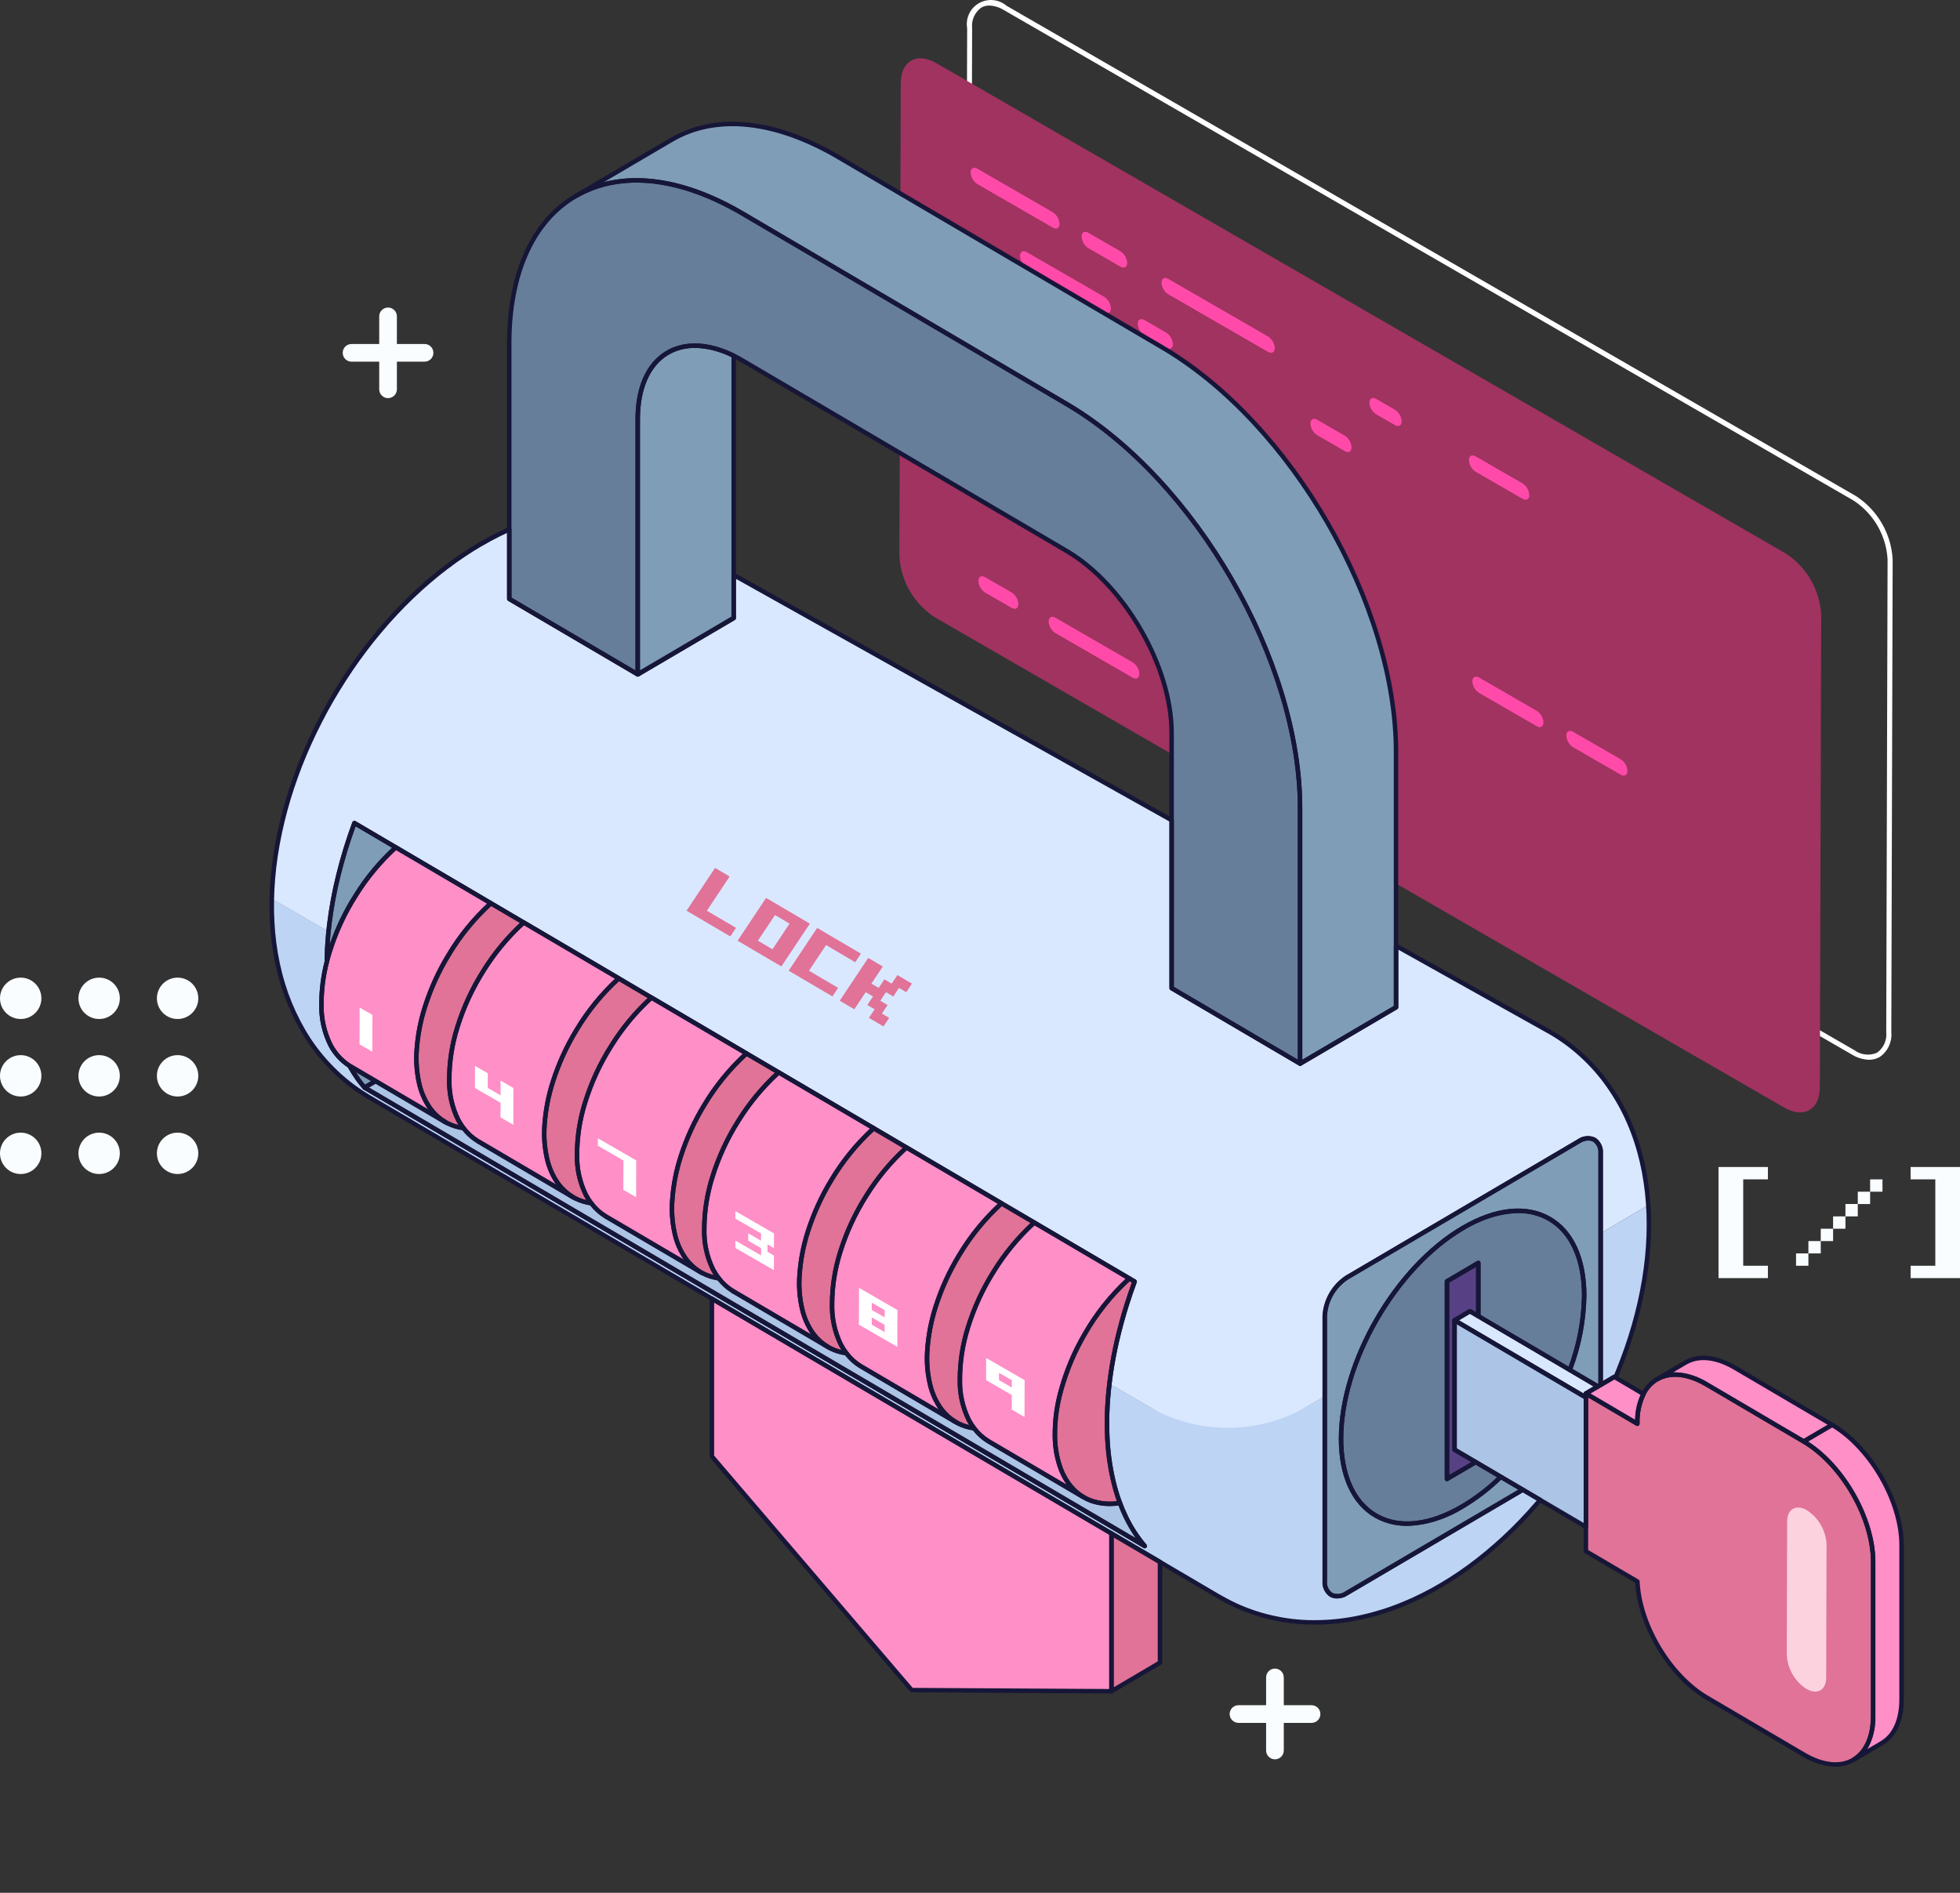 <?xml version="1.0" encoding="UTF-8"?><svg id="a" xmlns="http://www.w3.org/2000/svg" xmlns:xlink="http://www.w3.org/1999/xlink" viewBox="0 0 256.869 248.11"><rect x="0" y="0" width="256.869" height="248.11" fill="#333333" stroke="none"/><defs><clipPath id="u"><rect x="14.522" y="132.274" width="199.981" height="115.836" fill="none"/></clipPath></defs><g id="b"><g id="c"><path id="d" d="m244.953,138.916c-.798-.028-1.574-.264-2.252-.685l-111.328-64.275c-2.837-1.848-4.621-4.941-4.8-8.322l.176-61.933c-.298-1.72.854-3.356,2.574-3.655.926-.161,1.876.099,2.591.709l111.329,64.275c2.837,1.849,4.62,4.941,4.8,8.322l-.176,61.933c.123,1.289-.464,2.542-1.532,3.274-.421.239-.897.362-1.381.356M129.654.729c-.368-.006-.73.086-1.051.266-.857.621-1.315,1.654-1.2,2.706l-.176,61.933c.168,3.149,1.831,6.029,4.474,7.749l111.328,64.275c.86.635,1.995.76,2.973.327.856-.619,1.314-1.65,1.2-2.7l.176-61.934c-.169-3.149-1.831-6.029-4.474-7.749L131.576,1.327c-.578-.364-1.241-.571-1.923-.6" fill="#fff"/><path id="e" d="m234.039,72.558c2.743,1.782,4.467,4.77,4.639,8.036l-.176,61.928c-.008,2.951-2.1,4.144-4.669,2.661l-111.324-64.271c-2.742-1.783-4.467-4.77-4.639-8.036l.176-61.933c.008-2.956,2.1-4.146,4.669-2.661l111.324,64.276Z" fill="#a03360"/><path id="f" d="m137.979,27.823c.517.336.842.899.875,1.514,0,.558-.4.78-.88.5l-9.894-5.712c-.516-.336-.841-.899-.874-1.514,0-.558.4-.78.88-.5l9.893,5.712Z" fill="#ff4aa9"/><path id="g" d="m144.718,38.91c.518.337.843.902.874,1.519,0,.554-.394.782-.88.5l-10.155-5.863c-.518-.337-.844-.9-.878-1.517,0-.558.4-.784.884-.5l10.155,5.861Z" fill="#ff4aa9"/><path id="h" d="m146.849,32.945c.517.335.843.898.874,1.514,0,.558-.394.782-.88.5l-4.219-2.436c-.517-.336-.842-.898-.875-1.514,0-.559.4-.78.88-.5l4.22,2.436Z" fill="#ff4aa9"/><path id="i" d="m152.838,43.597c.518.338.844.903.877,1.521,0,.554-.4.78-.883.5l-2.861-1.652c-.516-.337-.84-.899-.874-1.514,0-.559.4-.784.88-.506l2.861,1.651Z" fill="#ff4aa9"/><path id="j" d="m166.193,44.113c.517.336.841.899.874,1.514,0,.558-.4.78-.88.5l-13.09-7.558c-.518-.335-.843-.898-.875-1.514,0-.558.395-.782.88-.5l13.091,7.558Z" fill="#ff4aa9"/><path id="k" d="m182.821,53.709c.518.335.843.898.875,1.514,0,.558-.394.782-.88.5l-2.474-1.428c-.517-.336-.842-.898-.875-1.514,0-.558.4-.78.88-.5l2.474,1.428Z" fill="#ff4aa9"/><path id="l" d="m199.546,63.369c.519.336.845.9.878,1.517,0,.558-.4.78-.884.5l-6.156-3.554c-.518-.335-.843-.898-.875-1.514,0-.559.395-.782.88-.5l6.157,3.551Z" fill="#ff4aa9"/><path id="m" d="m176.256,57.118c.518.337.843.902.874,1.519,0,.554-.394.782-.88.5l-3.635-2.1c-.518-.337-.844-.9-.878-1.517,0-.558.4-.784.884-.5l3.635,2.098Z" fill="#ff4aa9"/><path id="n" d="m201.404,93.178c.517.335.842.898.874,1.514,0,.559-.394.782-.88.5l-7.562-4.366c-.518-.335-.843-.898-.875-1.514,0-.558.395-.782.88-.5l7.563,4.366Z" fill="#ff4aa9"/><path id="o" d="m212.408,99.532c.519.336.845.9.878,1.517,0,.558-.4.78-.884.5l-6.251-3.609c-.519-.336-.845-.899-.878-1.516,0-.559.4-.78.884-.5l6.251,3.608Z" fill="#ff4aa9"/><path id="p" d="m132.589,77.665c.519.336.845.9.878,1.517,0,.558-.4.78-.884.5l-3.489-2.014c-.517-.335-.843-.898-.874-1.514,0-.559.394-.782.88-.5l3.489,2.011Z" fill="#ff4aa9"/><path id="q" d="m148.445,86.818c.517.336.842.899.875,1.514,0,.558-.4.78-.88.5l-10.135-5.851c-.517-.336-.841-.899-.874-1.514,0-.558.4-.78.88-.5l10.134,5.851Z" fill="#ff4aa9"/><path id="r" d="m180.442,105.292c.517.335.842.898.874,1.514,0,.558-.394.782-.88.5l-4.315-2.491c-.517-.335-.842-.898-.874-1.514,0-.559.394-.782.88-.5l4.315,2.491Z" fill="#ff4aa9"/><g id="s" fill="none" opacity=".3"><g id="t"><g clip-path="url(#u)" fill="none"><g id="v"><path id="w" d="m184.997,149.24c39.173,22.617,39.361,59.285.443,81.9s-102.223,22.628-141.4.011c-39.191-22.627-39.379-59.3-.461-81.912s102.223-22.628,141.414,0" isolation="isolate" opacity=".32"/></g></g></g></g><path id="x" d="m114.513,147.886c1.428.842,2.858,1.683,4.29,2.522-2.036,1.851-3.806,3.975-5.259,6.312-1.473,2.319-2.63,4.825-3.441,7.45-.69,2.187-1.045,4.466-1.053,6.76-.046,1.838.349,3.66,1.15,5.314.205.392.442.767.708,1.12l-.011.007c-.732-.096-1.442-.315-2.1-.649-.1-.052-.208-.111-.308-.171,0,0-.008,0-.011-.007-.737-.439-1.38-1.02-1.891-1.709-.719-1.004-1.226-2.145-1.487-3.352-.323-1.433-.43-2.907-.319-4.372.134-1.956.509-3.888,1.116-5.752.752-2.334,1.775-4.572,3.048-6.668,1.51-2.528,3.384-4.819,5.563-6.8" fill="#e07397"/><path id="y" d="m96.034,169.227c.041.022.082.048.122.07-.041-.022-.081-.044-.122-.07" fill="#ebebff"/><path id="z" d="m207.842,182.662v.519l-17.215-10.116,2.014-1.186,1.1.645,11.993,7.05,3.682,2.166-1.574.922Z" fill="#d9e8ff"/><path id="aa" d="m93.461,166.42c.213.403.459.786.738,1.146h-.022c-.728-.102-1.434-.325-2.088-.66-.093-.048-.182-.1-.271-.152l-.085-.052c-.716-.444-1.341-1.021-1.839-1.7-.712-1.006-1.213-2.147-1.472-3.352-.318-1.433-.423-2.905-.311-4.368.138-1.952.515-3.88,1.123-5.741.752-2.331,1.775-4.567,3.048-6.66,1.507-2.526,3.379-4.815,5.555-6.794,1.406.827,2.812,1.652,4.217,2.477-2.037,1.854-3.808,3.981-5.263,6.319-1.474,2.322-2.631,4.83-3.441,7.458-.689,2.19-1.043,4.472-1.05,6.768-.045,1.839.353,3.661,1.161,5.314" fill="#e07397"/><path id="ab" d="m207.619,169.854c-.057,3.325-.696,6.615-1.887,9.72l-11.993-7.05v-6.979l-4.1,2.414v25.907l3.768-2.214,3.29,1.936c-1.511,1.479-3.192,2.773-5.007,3.856-8.8,5.173-15.931,1.205-15.931-8.863s7.134-22.421,15.931-27.59,15.935-1.205,15.935,8.863" fill="#677e9b"/><path id="ac" d="m45.904,139.761c1.1.653,2.207,1.3,3.311,1.951l-1.439.842c-.319-.367-.627-.764-.916-1.168-.382-.541-.735-1.102-1.057-1.68.019.011.037.022.052.03.016.01.032.019.049.026" fill="#809db7"/><path id="ad" d="m125.231,186.393c-4.15-2.44-8.301-4.88-12.453-7.32-.729-.444-1.365-1.024-1.873-1.709-.266-.353-.503-.728-.708-1.12-.801-1.654-1.195-3.476-1.15-5.314.008-2.294.363-4.573,1.053-6.76.811-2.625,1.969-5.131,3.442-7.45,1.453-2.337,3.223-4.461,5.259-6.312,4.153,2.444,8.307,4.885,12.46,7.324-2.179,1.981-4.053,4.272-5.563,6.8-1.275,2.095-2.298,4.333-3.048,6.668-.607,1.864-.983,3.796-1.12,5.752-.108,1.465,0,2.938.322,4.372.262,1.207.768,2.348,1.487,3.352.511.689,1.154,1.27,1.891,1.71v.007Z" fill="#ff8fc7"/><path id="ae" d="m145.663,201.008v20.678l-26.185-.148-26.181-30.631v-20.678l52.366,30.779Z" fill="#ff8fc7"/><path id="af" d="m64.334,118.393c1.428.842,2.858,1.683,4.291,2.522-2.04,1.854-3.812,3.982-5.266,6.323-1.475,2.324-2.632,4.834-3.441,7.465-.689,2.191-1.041,4.475-1.042,6.772-.045,1.841.356,3.665,1.168,5.318.201.376.43.737.686,1.079l-.011.007c-.729-.098-1.438-.318-2.095-.649-.1-.052-.208-.111-.308-.171,0,0-.008,0-.011-.007-.736-.44-1.377-1.021-1.887-1.71-.719-1.005-1.226-2.145-1.491-3.352-.32-1.434-.428-2.907-.319-4.372.135-1.956.511-3.888,1.12-5.752.749-2.335,1.772-4.574,3.048-6.668,1.506-2.529,3.38-4.821,5.559-6.8" fill="#e07397"/><path id="ag" d="m190.627,173.066v16.958l2.774,1.628-3.768,2.214v-25.907l4.1-2.414v6.979l-1.1-.645-2.006,1.187Z" fill="#574184"/><path id="ah" d="m246.627,228.484h0l-3.637,2.136c1.55-.957,2.5-2.922,2.5-5.7v-20.208c0-5.751-4.076-12.809-9.1-15.764l3.716-2.184c5.029,2.956,9.1,10.012,9.1,15.764v20.207c0,2.826-.982,4.81-2.581,5.744" fill="#ff8fc7"/><path id="ai" d="m140.386,194.886c.423.495.918.924,1.468,1.272h0c-4.091-2.4-8.179-4.804-12.267-7.213l-.052-.03c-.727-.446-1.363-1.026-1.873-1.709-.257-.338-.487-.697-.686-1.072-.812-1.653-1.214-3.477-1.172-5.318.001-2.298.353-4.583,1.042-6.775.81-2.63,1.967-5.141,3.441-7.465,1.455-2.342,3.228-4.471,5.266-6.327l12.464,7.324c-2.327,2.116-4.307,4.585-5.867,7.317-1.321,2.263-2.346,4.686-3.052,7.209-.581,2.01-.865,4.094-.842,6.186.014,1.312.227,2.615.631,3.864.319.999.829,1.927,1.5,2.733" fill="#ff8fc7"/><path id="aj" d="m141.855,196.161h0c.331.209.681.386,1.046.527,1.243.442,2.578.558,3.879.337.226.6.475,1.187.749,1.762.657,1.397,1.498,2.7,2.5,3.875-34.083-20.037-68.168-40.072-102.254-60.105l1.439-.842,9.089,5.34s.007,0,.011.007c.1.059.2.119.308.171.659.332,1.369.551,2.1.649l.011-.008c.511.684,1.147,1.265,1.876,1.71l.041.022c4.133,2.433,8.269,4.864,12.408,7.295,6.208,3.646.007,0,.011.007.1.059.2.119.308.171.659.332,1.369.551,2.1.649l.011-.007c.509.684,1.145,1.264,1.872,1.709l.026.015c4.121,2.418,8.238,4.837,12.353,7.257l.085.052c.089.052.178.1.271.152.654.335,1.36.558,2.088.66h.022c.502.664,1.125,1.228,1.836,1.661.041.026.081.048.122.071,4.109,2.418,8.218,4.833,12.327,7.246,6.164,3.619.007,0,.011.007.1.059.2.119.308.171.658.334,1.368.553,2.1.649l.011-.007c.508.685,1.144,1.266,1.873,1.71,4.149,2.444,8.301,4.884,12.453,7.32h0c.1.063.211.122.319.178.657.333,1.365.553,2.095.649l.011-.007c.51.683,1.146,1.264,1.873,1.71l.052.03c4.091,2.407,8.18,4.811,12.267,7.213" fill="#acc4e5"/><path id="ak" d="m211.687,180.549l3.7,2.18c-.569,1.191-.846,2.5-.808,3.82v.074l-6.739-3.96,1.572-.924.349-.208,1.8-1.057.126.075Z" fill="#ff8fc7"/><path id="al" d="m62.648,149.603l-.041-.022c-.729-.445-1.365-1.026-1.876-1.71-.256-.342-.485-.703-.686-1.079-.812-1.653-1.213-3.477-1.168-5.318.002-2.297.353-4.581,1.042-6.772.809-2.631,1.966-5.141,3.441-7.465,1.454-2.341,3.226-4.469,5.266-6.323,4.153,2.44,8.307,4.881,12.46,7.324-2.179,1.979-4.053,4.271-5.559,6.8-1.276,2.094-2.299,4.333-3.048,6.668-.611,1.863-.987,3.796-1.12,5.752-.111,1.465-.003,2.938.319,4.372.26,1.21.766,2.354,1.486,3.361.513.688,1.156,1.269,1.892,1.71-4.133-2.429-8.269-4.861-12.408-7.294" fill="#ff8fc7"/><path id="am" d="m45.904,139.761c-.017-.007-.033-.016-.048-.026-.015-.007-.033-.019-.052-.03-1.081-.692-1.958-1.661-2.537-2.807-.8-1.655-1.191-3.477-1.142-5.314,0-1.865.239-3.721.708-5.526.1-.415.219-.823.345-1.231.81-2.624,1.967-5.129,3.441-7.446,1.45-2.338,3.219-4.462,5.255-6.312,4.153,2.444,8.307,4.885,12.46,7.324-2.179,1.979-4.053,4.271-5.559,6.8-1.276,2.094-2.299,4.333-3.048,6.668-.608,1.864-.985,3.796-1.12,5.752-.109,1.465-.001,2.938.319,4.372.264,1.207.772,2.347,1.491,3.352.51.689,1.151,1.27,1.887,1.71l-9.089-5.34c-1.1-.653-2.207-1.3-3.312-1.951" fill="#ff8fc7"/><path id="an" d="m152.356,45.561l-42.449-24.952c-8.585-5.047-16.354-5.548-21.917-2.277l-.037.022-12.438,7.309c5.555-3.2,13.287-2.681,21.82,2.336,14.151,8.314,28.301,16.631,42.45,24.95,16.869,9.916,30.6,33.687,30.6,52.989v33.476l12.572-7.391v-33.473c0-19.3-13.725-43.073-30.6-52.989" fill="#809db7"/><path id="ao" d="m79.38,159.441l-.026-.015c-.728-.445-1.364-1.025-1.873-1.709-.261-.348-.495-.716-.7-1.1-.805-1.653-1.202-3.476-1.157-5.314.008-2.296.362-4.578,1.05-6.768.81-2.627,1.967-5.134,3.441-7.454,1.453-2.34,3.224-4.466,5.262-6.319,4.153,2.44,8.307,4.881,12.46,7.324-2.176,1.979-4.048,4.268-5.555,6.794-1.273,2.093-2.296,4.328-3.048,6.66-.609,1.86-.986,3.788-1.124,5.74-.112,1.464-.007,2.936.311,4.369.259,1.205.76,2.346,1.472,3.352.499.679,1.124,1.256,1.84,1.7-4.117-2.418-8.234-4.837-12.353-7.257" fill="#ff8fc7"/><path id="ap" d="m131.263,157.731c1.427.841,2.856,1.682,4.287,2.521-2.039,1.856-3.811,3.985-5.266,6.327-1.475,2.324-2.632,4.834-3.441,7.465-.689,2.192-1.041,4.477-1.042,6.775-.042,1.841.36,3.665,1.172,5.318.199.375.429.734.686,1.072l-.011.007c-.732-.096-1.442-.315-2.1-.649-.108-.056-.215-.115-.319-.178-.737-.439-1.38-1.02-1.892-1.709-.719-1.004-1.225-2.145-1.487-3.352-.322-1.433-.431-2.907-.323-4.372.137-1.956.513-3.888,1.12-5.752.75-2.335,1.773-4.573,3.048-6.668,1.51-2.528,3.384-4.819,5.563-6.8" fill="#e07397"/><path id="aq" d="m139.785,52.951c-14.147-8.318-28.297-16.635-42.45-24.95-8.533-5.017-16.265-5.54-21.82-2.336l-.1.056c-5.366,3.156-8.678,9.82-8.678,19.3v33.479l16.836,9.894v-33.477c0-8.232,5.548-11.744,12.593-8.284.382.189.772.4,1.165.63,14.151,8.318,28.301,16.635,42.45,24.95,7.587,4.461,13.761,15.149,13.761,23.83v33.479l16.836,9.894v-33.476c0-19.3-13.729-43.073-30.6-52.989" fill="#677e9b"/><path id="ar" d="m81.085,128.239c1.427.842,2.857,1.683,4.29,2.522-2.038,1.853-3.809,3.979-5.262,6.319-1.474,2.32-2.631,4.827-3.441,7.454-.688,2.19-1.042,4.472-1.05,6.768-.045,1.838.352,3.661,1.157,5.314.204.384.438.752.7,1.1l-.011.007c-.731-.098-1.441-.317-2.1-.649-.1-.052-.208-.111-.308-.171,0,0-.008,0-.011-.007-.736-.441-1.379-1.022-1.891-1.71-.719-1.004-1.226-2.145-1.487-3.352-.322-1.433-.43-2.907-.319-4.372.134-1.956.51-3.888,1.12-5.752.749-2.335,1.772-4.574,3.048-6.668,1.506-2.529,3.38-4.821,5.559-6.8" fill="#e07397"/><path id="as" d="m152.023,217.944l-6.36,3.742v-20.678l6.36,3.738v13.198Z" fill="#e07397"/><path id="at" d="m240.104,186.769l-3.715,2.184c-4.235-2.489-8.47-4.978-12.705-7.469-2.559-1.5-4.869-1.654-6.523-.682,1.239-.727,2.477-1.455,3.716-2.184,1.654-.971,3.968-.819,6.523.683,4.235,2.488,8.468,4.978,12.7,7.469" fill="#ff8fc7"/><path id="au" d="m245.489,204.717v20.207c0,2.778-.949,4.743-2.5,5.7-1.657,1.024-4,.894-6.6-.634-4.235-2.492-8.468-4.982-12.7-7.469-4.865-2.859-8.841-9.567-9.089-15.211l-6.753-3.968v-20.678l6.738,3.96v-.074c-.038-1.319.24-2.628.809-3.819.395-.799,1.01-1.468,1.773-1.928,1.654-.971,3.964-.819,6.523.682,4.235,2.493,8.468,4.982,12.7,7.469,5.025,2.956,9.1,10.012,9.1,15.764" fill="#e07397"/><path id="av" d="m207.842,183.183v16.958l-6.019-3.538-2.266-1.332-2.866-1.684-3.289-1.936-2.774-1.628v-16.958l17.214,10.118Z" fill="#acc4e5"/><path id="aw" d="m96.149,75.361v5.644l-12.572,7.387v-33.475c0-8.233,5.548-11.744,12.594-8.284-.015.293-.022.59-.022.894v27.834Z" fill="#809db7"/><path id="ax" d="m209.763,151.224v30.309l-.349.208-3.682-2.166c1.191-3.105,1.83-6.395,1.887-9.72,0-10.068-7.135-14.036-15.935-8.863s-15.931,17.526-15.931,27.59,7.135,14.036,15.931,8.863c1.815-1.083,3.496-2.378,5.006-3.857l2.866,1.683-23.055,13.55c-1.6.938-2.893.219-2.893-1.609v-34.74c.118-2.033,1.191-3.891,2.893-5.01,10.124-5.949,20.246-11.898,30.367-17.849,1.6-.938,2.893-.219,2.893,1.609" fill="#809db7"/><path id="ay" d="m96.157,169.298c-.041-.022-.082-.048-.123-.071-.711-.434-1.333-.997-1.836-1.661-.278-.36-.525-.744-.738-1.146-.808-1.652-1.206-3.475-1.161-5.314.008-2.296.362-4.578,1.05-6.768.81-2.628,1.967-5.136,3.441-7.458,1.455-2.338,3.226-4.465,5.262-6.319,4.153,2.443,8.307,4.885,12.46,7.324-2.179,1.981-4.053,4.272-5.563,6.8-1.273,2.096-2.296,4.334-3.048,6.668-.607,1.864-.982,3.796-1.116,5.752-.111,1.465-.003,2.938.319,4.372.262,1.207.768,2.348,1.487,3.352.511.689,1.154,1.27,1.891,1.709-4.109-2.414-8.218-4.829-12.327-7.246" fill="#ff8fc7"/><path id="az" d="m148.013,167.577c.23.137.464.271.694.408-.378,1.016-.73,2.054-1.049,3.071-.475,1.513-.9,3.082-1.246,4.569s-.638,3.037-.845,4.484-.36,2.952-.431,4.331c-.071,1.349-.073,2.701-.007,4.05.084,1.858.336,3.705.753,5.518.234,1.023.534,2.031.9,3.015-1.301.221-2.636.105-3.879-.337-.365-.141-.715-.317-1.046-.526-.55-.348-1.045-.777-1.468-1.272-.672-.806-1.181-1.734-1.5-2.733-.404-1.249-.616-2.552-.63-3.864-.023-2.092.261-4.176.842-6.186.706-2.523,1.731-4.946,3.052-7.209,1.56-2.732,3.539-5.201,5.866-7.317" fill="#e07397"/><path id="ba" d="m46.453,107.883l5.421,3.185c-2.036,1.85-3.804,3.974-5.254,6.312-1.474,2.317-2.632,4.822-3.442,7.446-.126.408-.241.816-.345,1.231,0-.2,0-.4.007-.608.034-1.391.134-2.733.3-4.19.267-2.217.672-4.416,1.213-6.583.569-2.302,1.269-4.571,2.095-6.794" fill="#809db7"/><path id="bb" d="m166.76,193.774l-5.751-3.331-3.68,2.173,3.68-2.173-15.609-9.04c-.121,1.031-.213,2.066-.263,3.037-.071,1.349-.074,2.7-.008,4.049.084,1.858.336,3.705.753,5.518.234,1.023.535,2.031.9,3.015.227.6.475,1.187.749,1.762.658,1.397,1.499,2.7,2.5,3.875-34.083-20.036-68.168-40.071-102.254-60.105-.319-.367-.627-.764-.916-1.168-.382-.541-.734-1.102-1.057-1.68-1.081-.692-1.957-1.662-2.536-2.807-.8-1.654-1.192-3.477-1.142-5.314,0-1.864.239-3.721.708-5.525,0-.2,0-.4.007-.608.027-1.111.1-2.194.212-3.326l-7.436-4.307c-.012.552-.015,1.109-.007,1.6.015.879.071,1.921.148,2.789s.208,1.887.352,2.74.356,1.847.571,2.681.5,1.795.794,2.614c.606,1.689,1.363,3.32,2.262,4.873.94,1.616,2.064,3.118,3.349,4.476,1.274,1.358,2.703,2.561,4.258,3.586.193.13.389.252.586.374.1.063.2.122.3.182l.148.089c.007.003.013.006.019.011h.011l44.894,26.389,52.366,30.78,6.36,3.738,7.777,4.572s.005,0,.007,0l.022.011c.1.059.2.119.3.174.2.115.4.226.608.334.408.215.822.419,1.242.612,1.693.776,3.472,1.35,5.3,1.71,1.83.376,3.698.54,5.566.486.93-.018,1.858-.085,2.781-.2.968-.119,1.8-.26,2.759-.471s1.777-.427,2.73-.723,1.739-.582,2.681-.968,1.7-.727,2.629-1.19,1.654-.864,2.559-1.4c.883-.523,1.565-.961,2.425-1.55s1.521-1.075,2.358-1.732,1.469-1.183,2.288-1.9,1.413-1.279,2.207-2.058,1.354-1.369,2.121-2.21c.553-.608.975-1.087,1.439-1.643l-2.266-1.331-23.059,13.559c-1.6.938-2.893.219-2.893-1.609v-24.21l-12.6,7.44,5.751,3.33Z" fill="#d9e8ff"/><path id="bc" d="m215.858,156.319c-.1-.868-.245-1.88-.4-2.729s-.389-1.836-.623-2.667-.542-1.78-.849-2.592-.7-1.713-1.087-2.5c-.802-1.612-1.76-3.141-2.863-4.565-1.125-1.429-2.403-2.73-3.812-3.879-.719-.586-1.472-1.128-2.255-1.624-.193-.122-.39-.245-.59-.363-.026-.015-.052-.026-.074-.041l-.026-.015-20.322-11.377v8.055l-12.571,7.391-16.836-9.894v-22.02l-57.4-32.141v5.644l-12.571,7.387-16.836-9.894v-9.115c-.419.189-.838.386-1.3.612-.931.46-1.665.857-2.573,1.391-.723.427-1.313.793-2.021,1.264-.868.579-1.528,1.05-2.373,1.691s-1.483,1.154-2.3,1.858-1.431,1.257-2.229,2.025-1.368,1.346-2.144,2.173-1.305,1.428-2.047,2.314-1.242,1.506-1.95,2.444-1.179,1.591-1.836,2.559c-1.153,1.691-2.321,3.6-3.3,5.407-.456.838-1.034,1.962-1.446,2.822s-.938,2.017-1.3,2.878-.827,2.047-1.142,2.926-.712,2.062-.979,2.952-.59,2.069-.809,2.97-.467,2.066-.63,2.974-.337,2.055-.445,2.963-.2,2.036-.249,2.941c-.021.4-.036.833-.045,1.27l7.436,4.307c.029-.285.058-.571.092-.864.267-2.217.672-4.415,1.213-6.582.571-2.303,1.272-4.571,2.1-6.794l5.422,3.186c4.153,2.444,8.307,4.885,12.46,7.324,1.428.842,2.858,1.683,4.291,2.522,4.153,2.44,8.307,4.881,12.46,7.324,1.428.842,2.858,1.682,4.291,2.521,4.153,2.44,8.307,4.881,12.46,7.324,1.406.827,2.812,1.653,4.217,2.477,4.153,2.443,8.307,4.885,12.46,7.324,1.428.842,2.858,1.683,4.291,2.522,4.153,2.444,8.307,4.885,12.46,7.324,1.428.842,2.857,1.683,4.287,2.522l12.464,7.324c.23.137.464.271.694.408-.378,1.016-.73,2.055-1.05,3.07-.475,1.513-.9,3.082-1.246,4.569s-.638,3.037-.845,4.484c-.062.427-.117.86-.167,1.294l15.609,9.041,12.6-7.441v-10.53c.118-2.034,1.191-3.891,2.893-5.01,10.124-5.949,20.247-11.898,30.368-17.849,1.594-.938,2.892-.219,2.892,1.609v10.431l6.234-3.681c-.036-.567-.082-1.14-.137-1.655" fill="#d9e8ff"/><path id="bd" d="m215.996,157.974l-6.234,3.681v19.877l1.8-1.057.126.074c.134-.315.26-.615.371-.886.352-.871.8-2.051,1.1-2.933s.678-2.062.938-2.959.56-2.066.764-2.971.434-2.062.586-2.97.3-2.051.4-2.959.17-2.032.2-2.937.033-1.958,0-2.837c-.014-.355-.035-.738-.059-1.123" fill="#bed4f4"/><path id="be" d="m199.557,195.272l-23.055,13.551c-1.6.938-2.892.219-2.892-1.609v-24.21l-2.146,1.267c-6.458,3.813-14.471,3.847-20.961.088l-5.1-2.955c-.122,1.031-.213,2.066-.263,3.037-.071,1.349-.074,2.7-.008,4.049.084,1.858.336,3.705.753,5.518.234,1.023.535,2.031.9,3.015.226.6.475,1.187.749,1.762.658,1.397,1.499,2.7,2.5,3.875-34.083-20.036-68.168-40.071-102.254-60.105-.319-.367-.627-.764-.916-1.168-.382-.541-.734-1.102-1.057-1.68-1.081-.692-1.957-1.661-2.536-2.807-.8-1.654-1.192-3.477-1.142-5.314.001-1.864.239-3.721.708-5.525,0-.2,0-.4.007-.608.026-1.111.1-2.193.212-3.326l-7.436-4.307c-.012.552-.015,1.109-.007,1.6.015.879.071,1.921.148,2.789s.208,1.888.353,2.741.356,1.847.571,2.681.5,1.8.794,2.614c.606,1.689,1.363,3.32,2.262,4.873.94,1.616,2.064,3.118,3.349,4.476,1.274,1.358,2.703,2.561,4.257,3.586.193.13.389.252.586.374.1.063.2.122.3.182.048.03.1.059.149.089.006.003.012.007.018.011h.011l44.894,26.389,52.366,30.78,6.36,3.738,7.776,4.572s.005,0,.007,0l.022.011c.1.059.2.119.3.174.2.115.4.226.608.334.408.215.823.419,1.242.612,1.721.789,3.53,1.369,5.389,1.728,1.773.345,3.577.503,5.383.47.961-.015,1.921-.082,2.875-.2.968-.119,1.8-.26,2.759-.471s1.776-.427,2.729-.723,1.739-.582,2.681-.968,1.7-.727,2.629-1.19,1.655-.864,2.559-1.4c.883-.523,1.565-.96,2.425-1.55s1.521-1.076,2.359-1.732,1.469-1.183,2.288-1.9,1.413-1.279,2.207-2.058,1.353-1.369,2.121-2.21c.553-.608.976-1.087,1.439-1.643l-2.271-1.327Z" fill="#bed4f4"/><path id="bf" d="m110.889,177.664h-.033c-.763-.1-1.503-.329-2.189-.678-.106-.053-.216-.116-.323-.179l-.017-.011h0c-.767-.46-1.437-1.065-1.971-1.783-.745-1.036-1.268-2.213-1.538-3.46-.33-1.461-.44-2.964-.325-4.458.136-1.98.515-3.935,1.129-5.822.76-2.356,1.792-4.615,3.077-6.731,1.523-2.555,3.416-4.87,5.617-6.871.095-.085.234-.099.344-.034,1.427.841,2.857,1.682,4.29,2.521.14.082.187.261.105.401-.015.026-.035.05-.057.07-2.016,1.832-3.768,3.936-5.206,6.25-1.459,2.297-2.605,4.779-3.409,7.379-.682,2.159-1.033,4.41-1.041,6.674-.05,1.791.333,3.568,1.116,5.18.197.378.425.739.682,1.079.098.129.073.313-.056.411-.005.004-.01.007-.015.01-.054.035-.116.055-.181.056m-2.24-1.36c.092.055.188.109.283.157.425.218.874.384,1.338.495-.117-.186-.227-.378-.331-.575-.827-1.694-1.233-3.563-1.183-5.448.008-2.323.367-4.632,1.066-6.848.818-2.65,1.987-5.18,3.474-7.521,1.398-2.244,3.084-4.295,5.015-6.1-1.255-.733-2.509-1.47-3.762-2.211-2.089,1.93-3.89,4.151-5.348,6.594-1.261,2.076-2.274,4.293-3.02,6.605-.598,1.841-.968,3.749-1.1,5.68-.111,1.437-.006,2.881.311,4.287.251,1.169.74,2.273,1.437,3.245.489.657,1.103,1.212,1.806,1.633l.018.011" fill="#161638"/><path id="bg" d="m96.157,169.59c-.047,0-.093-.011-.135-.033h0c-.046-.025-.092-.051-.139-.08-.137-.086-.178-.267-.092-.404.082-.13.251-.175.387-.102l.074.042.024.015.026.014c.142.078.194.256.116.398-.051.094-.149.152-.256.152" fill="#161638"/><path id="bh" d="m207.841,183.475c-.052,0-.103-.014-.148-.041l-17.215-10.116c-.139-.082-.186-.262-.104-.401.025-.043.061-.079.104-.104l2.014-1.186c.093-.055.208-.055.3,0l16.773,9.861c.138.084.182.265.097.403-.024.04-.058.073-.097.097l-1.428.839v.351c0,.161-.13.292-.291.293h-.002m-16.637-10.41l16.344,9.6v-.007c0-.104.055-.2.145-.253l1.143-.671-16.195-9.52-1.437.851Z" fill="#161638"/><path id="bi" d="m94.198,167.858c-.016.001-.032.001-.048,0-.767-.105-1.511-.339-2.2-.693-.093-.048-.182-.1-.271-.152l-.059-.035c-.766-.466-1.434-1.078-1.966-1.8-.738-1.038-1.256-2.216-1.521-3.461-.326-1.46-.434-2.961-.319-4.453.14-1.976.521-3.928,1.136-5.811.76-2.353,1.792-4.61,3.077-6.723,1.52-2.552,3.411-4.864,5.61-6.86.095-.085.234-.099.344-.035l.135.08c1.36.8,2.72,1.6,4.08,2.4.14.082.187.261.105.401-.015.026-.035.05-.057.07-2.017,1.836-3.77,3.941-5.21,6.257-1.46,2.299-2.607,4.783-3.409,7.386-.679,2.162-1.028,4.415-1.037,6.681-.05,1.792.337,3.569,1.126,5.179h0c.205.386.443.754.711,1.1.099.128.075.312-.053.411-.051.04-.114.061-.179.061m-2.234-1.362c.093.054.174.1.258.145.418.217.86.385,1.317.5-.121-.189-.234-.383-.338-.581-.835-1.692-1.245-3.562-1.195-5.448.008-2.325.366-4.636,1.062-6.855.817-2.653,1.985-5.185,3.473-7.529,1.4-2.247,3.088-4.302,5.02-6.112-1.23-.721-2.46-1.443-3.689-2.167-2.087,1.927-3.886,4.144-5.341,6.584-1.261,2.075-2.275,4.29-3.021,6.6-.6,1.838-.973,3.742-1.11,5.67-.113,1.435-.011,2.878.3,4.283.248,1.167.732,2.272,1.422,3.245.476.649,1.073,1.199,1.757,1.622l-.068.3.153-.257Z" fill="#161638"/><path id="bj" d="m184.416,200.014c-1.477.019-2.932-.352-4.219-1.076-3.054-1.747-4.737-5.426-4.737-10.358,0-10.143,7.211-22.633,16.075-27.843,4.392-2.582,8.526-3.023,11.639-1.242,3.055,1.748,4.737,5.426,4.737,10.357-.061,3.359-.705,6.683-1.905,9.821-.056.152-.225.229-.376.173-.016-.006-.032-.013-.047-.022l-11.993-7.049c-.09-.053-.144-.149-.144-.253v-6.469l-3.52,2.07v25.23l3.326-1.955c.092-.055.208-.055.3,0l3.29,1.936c.139.081.186.26.105.399-.014.023-.031.045-.05.064-1.527,1.496-3.226,2.805-5.062,3.9-2.223,1.415-4.782,2.215-7.416,2.318m14.537-41.008c-2.529.104-4.986.876-7.12,2.237-8.7,5.115-15.787,17.379-15.787,27.337,0,4.713,1.578,8.211,4.442,9.849,2.923,1.672,6.846,1.233,11.048-1.239,1.686-1.004,3.253-2.194,4.672-3.549l-2.807-1.652-3.619,2.127c-.139.082-.319.036-.401-.103-.027-.045-.041-.097-.041-.15v-25.907c0-.104.054-.2.144-.253l4.105-2.414c.14-.082.319-.035.401.105.026.045.04.096.04.148v6.811l11.545,6.786c1.103-2.975,1.695-6.116,1.75-9.289,0-4.712-1.577-8.21-4.442-9.849-1.199-.674-2.555-1.019-3.931-1" fill="#161638"/><path id="bk" d="m47.777,142.847c-.085,0-.165-.036-.221-.1-.306-.353-.62-.753-.933-1.19-.388-.55-.746-1.12-1.074-1.707-.079-.141-.028-.32.114-.398.091-.051.203-.049.292.004.009.006.07.042.079.048s.013,0,.019.006l3.312,1.95c.139.082.186.262.104.401-.025.043-.061.079-.104.104l-1.439.842c-.045.026-.096.04-.148.04m-1.135-2.311c.15.235.303.461.458.68.248.346.5.669.741.961l.8-.466-1.999-1.175Z" fill="#161638"/><path id="bl" d="m125.231,186.685c-.051,0-.102-.013-.146-.039l-4.817-2.831c-2.546-1.496-5.091-2.993-7.636-4.49-.762-.463-1.427-1.069-1.957-1.785-.276-.366-.522-.754-.734-1.161-.828-1.694-1.234-3.563-1.184-5.448.008-2.323.368-4.632,1.067-6.848.818-2.65,1.986-5.18,3.473-7.521,1.467-2.36,3.254-4.505,5.311-6.374.095-.085.234-.099.344-.035,4.153,2.444,8.307,4.885,12.46,7.324.139.082.186.262.103.401-.015.026-.034.049-.056.069-2.158,1.962-4.014,4.233-5.508,6.739-1.262,2.074-2.275,4.289-3.019,6.6-.599,1.842-.97,3.75-1.107,5.682-.108,1.436-.001,2.881.315,4.286.252,1.169.741,2.273,1.437,3.245.489.657,1.103,1.212,1.806,1.632.089.052.144.148.144.252,0,.166-.134.3-.3.3h0m-6.391-35.916c-1.949,1.8-3.647,3.853-5.048,6.106-1.459,2.297-2.605,4.779-3.409,7.379-.681,2.159-1.032,4.41-1.041,6.674-.05,1.791.333,3.568,1.116,5.18.197.378.425.739.682,1.079.485.656,1.093,1.211,1.789,1.635,2.544,1.498,5.089,2.994,7.635,4.489l2.477,1.456c-.708-1.016-1.208-2.161-1.471-3.371-.33-1.461-.441-2.963-.33-4.457.139-1.98.519-3.935,1.133-5.822.758-2.357,1.79-4.616,3.076-6.731,1.456-2.438,3.248-4.66,5.322-6.6-3.977-2.337-7.955-4.675-11.932-7.014" fill="#161638"/><path id="bm" d="m145.664,221.979h0l-26.185-.149c-.085,0-.165-.036-.221-.1l-26.181-30.631c-.045-.053-.07-.12-.07-.19v-20.678c0-.162.131-.293.293-.293.052,0,.103.014.148.04l52.366,30.779c.089.053.144.149.144.253v20.678c0,.162-.131.293-.293.293m-26.05-.733l25.757.146v-20.218l-51.78-30.435v20.058l26.023,30.449Z" fill="#161638"/><path id="bn" d="m60.712,148.171c-.011,0-.022,0-.033,0-.762-.103-1.501-.333-2.188-.678-.107-.054-.218-.117-.324-.179l-.019-.012c-.765-.46-1.433-1.065-1.965-1.781-.744-1.036-1.268-2.214-1.541-3.46-.329-1.462-.439-2.964-.327-4.458.137-1.98.518-3.935,1.133-5.822.756-2.357,1.788-4.617,3.076-6.731,1.52-2.556,3.412-4.872,5.614-6.871.095-.085.234-.099.344-.034l4.291,2.521c.14.082.186.261.104.401-.015.026-.035.05-.057.07-2.02,1.835-3.775,3.942-5.214,6.261-1.461,2.302-2.607,4.788-3.409,7.394-.68,2.163-1.027,4.417-1.03,6.684-.05,1.794.34,3.573,1.134,5.183.194.363.416.711.662,1.041.097.129.071.313-.058.41-.005.003-.009.007-.014.01-.054.035-.116.055-.181.056m-2.239-1.359c.092.055.187.109.282.156.426.215.875.381,1.339.493-.109-.173-.211-.35-.308-.531-.839-1.693-1.251-3.565-1.2-5.454.001-2.327.357-4.639,1.054-6.859.817-2.656,1.985-5.19,3.474-7.536,1.399-2.25,3.088-4.306,5.023-6.116l-3.763-2.211c-2.091,1.929-3.891,4.15-5.345,6.595-1.264,2.073-2.277,4.288-3.02,6.6-.6,1.841-.972,3.749-1.107,5.681-.109,1.437-.003,2.881.312,4.287.254,1.168.744,2.273,1.44,3.245.487.657,1.099,1.211,1.8,1.632l.019.012" fill="#161638"/><path id="bo" d="m189.633,194.159c-.161,0-.292-.13-.293-.291v-25.909c0-.104.054-.2.144-.253l4.105-2.414c.14-.082.319-.035.401.105.026.045.04.096.04.148v6.979c0,.161-.13.292-.291.293-.053,0-.104-.014-.15-.041l-.949-.558-1.721,1.014v16.624l2.629,1.543c.139.082.186.262.104.401-.025.043-.061.079-.104.104l-3.767,2.214c-.045.026-.097.04-.149.04m.293-26.032v25.227l2.9-1.7-2.344-1.376c-.09-.052-.145-.148-.145-.252v-16.959c0-.104.055-.199.144-.252l2.013-1.187c.093-.055.208-.055.3,0l.656.386v-5.955l-3.524,2.068Z" fill="#161638"/><path id="bp" d="m242.989,230.916c-.162,0-.293-.132-.293-.293,0-.101.053-.195.139-.249,1.522-.939,2.36-2.875,2.36-5.451v-20.207c0-5.648-4.018-12.607-8.956-15.512-.139-.082-.186-.262-.104-.401.025-.043.061-.079.104-.104l3.716-2.184c.092-.055.208-.055.3,0,5.1,3,9.248,10.182,9.248,16.016v20.207c0,2.82-.954,4.939-2.689,5.975-.011.009-.023.017-.036.025l-3.638,2.136c-.045.026-.096.04-.148.04m-6.033-41.958c4.9,3.136,8.825,10.087,8.825,15.759v20.208c.054,1.517-.312,3.019-1.056,4.341l1.719-1.01c.011-.009.023-.017.035-.024,1.571-.918,2.436-2.868,2.436-5.491v-20.207c0-5.593-3.94-12.47-8.812-15.424l-3.147,1.848Zm9.671,39.53h0Z" fill="#161638"/><path id="bq" d="m141.848,196.453c-.051,0-.102-.013-.146-.039-4.09-2.4-8.179-4.804-12.267-7.213l-.054-.031c-.759-.464-1.423-1.07-1.955-1.783-.267-.351-.505-.723-.712-1.112-.838-1.693-1.252-3.564-1.206-5.452.002-2.328.358-4.642,1.055-6.863.817-2.656,1.985-5.19,3.473-7.536,1.469-2.365,3.259-4.514,5.318-6.388.095-.086.234-.1.344-.035l12.464,7.324c.139.083.185.264.102.403-.015.025-.033.047-.055.067-2.306,2.094-4.266,4.54-5.809,7.246-1.308,2.241-2.324,4.641-3.023,7.14-.576,1.981-.856,4.037-.831,6.1.014,1.283.221,2.556.615,3.777.307.964.798,1.859,1.446,2.636h0c.403.472.875.882,1.4,1.214.137.086.178.267.092.404-.011.018-.025.036-.041.051-.056.057-.133.088-.213.088m-6.26-35.838c-1.951,1.805-3.652,3.863-5.055,6.121-1.46,2.302-2.607,4.789-3.409,7.394-.68,2.164-1.027,4.419-1.03,6.687-.047,1.794.344,3.573,1.137,5.183.192.361.413.706.661,1.032.487.655,1.095,1.21,1.791,1.636,3.4,2,6.76,3.976,10.118,5.95-.516-.725-.919-1.525-1.194-2.372-.414-1.277-.631-2.609-.646-3.951-.027-2.121.26-4.234.852-6.27.713-2.547,1.748-4.993,3.081-7.278,1.509-2.642,3.407-5.042,5.63-7.119l-11.936-7.013Z" fill="#161638"/><path id="br" d="m150.032,202.951c-.052,0-.103-.014-.148-.04l-102.255-60.104c-.139-.082-.186-.262-.104-.401.025-.043.061-.079.104-.104l1.439-.842c.093-.055.208-.055.3,0l9.089,5.34.02.013c.092.054.187.108.282.156.618.311,1.282.518,1.967.615.094-.003.183.038.242.111.489.654,1.097,1.209,1.793,1.635,4.175,2.454,8.324,4.893,12.448,7.316l.015.01c.093.055.19.111.287.159.618.311,1.282.518,1.967.615.093-.002.182.039.241.111.486.655,1.094,1.21,1.79,1.635l12.377,7.271-.063.3.147-.253c.093.054.174.1.259.145.625.32,1.299.533,1.994.63.082.012.157.053.212.115.479.635,1.073,1.174,1.753,1.588.042.026.078.045.113.065,4.117,2.423,8.229,4.84,12.335,7.251l.018.011c.092.055.188.109.283.157.617.313,1.281.521,1.967.615.094-.005.184.037.242.111.485.656,1.093,1.211,1.789,1.635,2.543,1.498,5.088,2.994,7.634,4.489l4.779,2.809c.015.006.029.013.042.021.1.06.2.115.3.168.616.313,1.28.521,1.964.614.093-.002.182.039.241.111.487.654,1.095,1.209,1.791,1.635,4.124,2.426,8.2,4.82,12.271,7.214.02.007.039.017.057.028.315.198.648.366.995.5,1.196.424,2.479.534,3.73.322.137-.021.27.057.319.187.221.591.462,1.159.739,1.738.648,1.374,1.475,2.655,2.461,3.81.105.123.092.308-.031.413-.053.046-.121.071-.191.071m-101.676-60.4l100.5,59.072c-.606-.858-1.137-1.767-1.588-2.716-.25-.523-.472-1.037-.676-1.565-1.277.181-2.579.048-3.793-.387-.366-.141-.718-.317-1.051-.524-.014-.006-.029-.012-.042-.02-4.09-2.4-8.179-4.804-12.267-7.213l-.054-.031c-.721-.44-1.356-1.008-1.873-1.677-.728-.106-1.434-.33-2.09-.664-.1-.052-.2-.107-.3-.165l-.035-.018-4.817-2.831c-2.545-1.495-5.091-2.992-7.636-4.49-.724-.439-1.359-1.008-1.875-1.679-.728-.106-1.434-.33-2.089-.664-.106-.053-.216-.116-.322-.179l-.017-.011c-4.107-2.413-8.213-4.827-12.32-7.242-.038-.021-.084-.046-.13-.075-.927-1.287-2.351-2.126-3.925-2.313-.093-.048-.182-.1-.271-.152l-.059-.035-12.392-7.281c-.934-1.317-2.385-2.175-3.99-2.358-.108-.054-.218-.117-.324-.18l-.011-.007h0c-4.133-2.428-8.267-4.858-12.4-7.291-.942-1.319-2.398-2.178-4.008-2.365-.108-.054-.218-.117-.324-.18l-.019-.012-8.933-5.248-.869.501Z" fill="#161638"/><path id="bs" d="m214.579,186.916c-.052,0-.103-.014-.148-.04l-6.738-3.96c-.139-.082-.186-.262-.104-.401.025-.043.061-.079.104-.104l3.719-2.188c.093-.055.208-.055.3,0l3.827,2.254c.134.079.183.249.111.387-.549,1.149-.814,2.413-.776,3.686v.074c0,.105-.056.202-.147.254-.045.025-.095.038-.146.038m-6.161-4.253l5.875,3.453c.018-1.127.26-2.239.711-3.272l-3.445-2.03-3.141,1.849Z" fill="#161638"/><path id="bt" d="m75.055,157.191c-.052,0-.103-.014-.148-.04h0c-4.133-2.429-8.267-4.859-12.4-7.292l-.02-.011c-.772-.465-1.447-1.077-1.985-1.8-.265-.354-.503-.729-.711-1.119-.839-1.693-1.25-3.565-1.2-5.453.002-2.327.358-4.639,1.055-6.859.817-2.656,1.985-5.19,3.474-7.536,1.468-2.365,3.258-4.513,5.318-6.385.095-.086.234-.1.344-.035l12.46,7.324c.14.082.186.261.104.401-.015.026-.035.05-.057.07-2.158,1.96-4.011,4.231-5.5,6.738-1.264,2.073-2.277,4.289-3.02,6.6-.603,1.841-.974,3.749-1.107,5.681-.111,1.437-.006,2.882.312,4.287.251,1.169.741,2.273,1.437,3.245.49.656,1.104,1.211,1.806,1.632.139.083.185.262.103.401-.052.089-.148.143-.251.144m-12.259-7.84c3.353,1.973,6.708,3.946,10.063,5.917-.706-1.014-1.205-2.158-1.468-3.365-.331-1.461-.441-2.964-.326-4.458.136-1.98.517-3.936,1.134-5.822.756-2.357,1.789-4.616,3.077-6.73,1.453-2.44,3.243-4.662,5.318-6.6l-11.932-7.013c-1.952,1.802-3.653,3.86-5.055,6.117-1.461,2.302-2.608,4.788-3.409,7.394-.68,2.163-1.028,4.417-1.03,6.684-.05,1.794.34,3.573,1.134,5.183.194.363.415.711.662,1.041.489.653,1.097,1.207,1.792,1.633l-.109.274.148-.255Z" fill="#161638"/><path id="bu" d="m58.305,147.345c-.052,0-.103-.014-.148-.041h0l-12.389-7.284c-.019-.009-.064-.036-.084-.049.017.014,0,0-.029-.014-1.126-.721-2.039-1.73-2.645-2.922-.826-1.694-1.23-3.564-1.176-5.448.002-1.889.243-3.771.717-5.6.1-.42.221-.833.35-1.246.817-2.649,1.985-5.177,3.473-7.516,1.464-2.361,3.25-4.506,5.307-6.374.096-.083.234-.097.344-.034,3.974,2.338,7.948,4.674,11.921,7.007l.539.317c.14.082.186.261.104.401-.015.026-.035.05-.057.07-2.158,1.96-4.011,4.231-5.5,6.738-1.264,2.073-2.278,4.288-3.02,6.6-.601,1.841-.972,3.749-1.107,5.681-.109,1.437-.004,2.881.311,4.287.254,1.168.745,2.273,1.441,3.245.487.657,1.099,1.211,1.8,1.632h0c.139.083.185.262.103.401-.052.089-.148.143-.251.144m-6.393-35.913c-1.949,1.799-3.646,3.853-5.044,6.106-1.46,2.295-2.607,4.776-3.409,7.375-.125.4-.239.807-.341,1.217-.463,1.781-.698,3.613-.7,5.453-.054,1.791.327,3.568,1.109,5.18.555,1.098,1.394,2.028,2.429,2.693.009.005.07.041.078.047.007.002.013.004.02.007l10.062,5.916c-.707-1.015-1.208-2.16-1.474-3.368-.329-1.462-.438-2.964-.326-4.458.138-1.98.518-3.936,1.133-5.823.756-2.357,1.789-4.617,3.077-6.731,1.453-2.44,3.243-4.662,5.318-6.6l-.2-.115c-3.911-2.299-7.823-4.599-11.736-6.9m-6.009,28.329l-.012.023.012-.023Z" fill="#161638"/><path id="bv" d="m170.383,139.709c-.161,0-.292-.13-.293-.291v-33.477c0-19.208-13.662-42.866-30.454-52.736-14.147-8.318-28.297-16.635-42.449-24.95-8.166-4.8-15.811-5.631-21.525-2.335-.143.077-.32.023-.397-.119-.073-.136-.029-.305.102-.387l12.438-7.309c5.95-3.5,13.839-2.69,22.251,2.255l42.449,24.95c16.951,9.962,30.742,33.846,30.742,53.242v33.475c0,.104-.055.2-.144.253l-12.572,7.391c-.045.026-.096.04-.148.04M83.406,23.35c4.311,0,9.106,1.478,14.078,4.4,14.151,8.314,28.301,16.631,42.45,24.95,16.951,9.964,30.742,33.848,30.742,53.241v32.963l11.986-7.047v-33.307c0-19.211-13.661-42.868-30.453-52.737l-42.449-24.95c-8.22-4.832-15.9-5.641-21.62-2.277l-9,5.287c1.393-.355,2.825-.531,4.263-.525" fill="#161638"/><path id="bw" d="m91.732,166.991c-.052,0-.103-.014-.148-.04l-12.352-7.257-.015-.009c-.765-.464-1.434-1.073-1.968-1.791-.271-.361-.514-.742-.726-1.141-.832-1.693-1.241-3.564-1.191-5.45.008-2.325.366-4.636,1.062-6.855.817-2.652,1.986-5.183,3.474-7.525,1.467-2.363,3.255-4.511,5.314-6.381.095-.085.234-.099.344-.034l12.46,7.324c.139.082.186.262.103.401-.015.026-.034.049-.056.069-2.156,1.958-4.009,4.225-5.5,6.727-1.261,2.075-2.275,4.29-3.021,6.6-.6,1.838-.973,3.742-1.11,5.67-.113,1.435-.012,2.878.3,4.283.248,1.167.732,2.272,1.422,3.245.476.649,1.072,1.2,1.757,1.622.138.084.182.265.097.403-.053.087-.148.14-.25.14m-12.2-7.8l10.085,5.924c-.713-1.024-1.216-2.18-1.477-3.4-.326-1.46-.434-2.961-.319-4.453.14-1.976.522-3.928,1.137-5.811.76-2.353,1.792-4.61,3.077-6.723,1.453-2.436,3.242-4.654,5.314-6.591l-11.932-7.014c-1.951,1.801-3.65,3.857-5.051,6.113-1.461,2.298-2.607,4.781-3.409,7.383-.679,2.162-1.029,4.415-1.037,6.681-.049,1.792.336,3.569,1.123,5.179.198.371.424.726.676,1.062.486.655,1.093,1.209,1.789,1.634l-.124.267.148-.251Z" fill="#161638"/><path id="bx" d="m127.641,187.509h-.033c-.763-.1-1.504-.33-2.19-.679-.114-.059-.227-.122-.337-.188-.769-.46-1.439-1.066-1.974-1.784-.745-1.036-1.268-2.214-1.537-3.461-.33-1.461-.441-2.963-.33-4.457.139-1.98.519-3.935,1.133-5.823.758-2.356,1.79-4.615,3.076-6.73,1.523-2.555,3.417-4.87,5.618-6.871.095-.085.234-.099.344-.034l4.287,2.521c.14.083.186.263.103.403-.015.025-.034.048-.056.068-2.019,1.837-3.774,3.946-5.214,6.265-1.46,2.302-2.607,4.789-3.409,7.394-.679,2.164-1.027,4.419-1.03,6.687-.047,1.794.343,3.573,1.137,5.183.192.362.413.707.661,1.033.049.064.069.146.056.225-.013.081-.058.153-.126.2-.053.035-.116.055-.18.056m3.659-29.416c-2.09,1.93-3.892,4.151-5.349,6.595-1.262,2.074-2.276,4.289-3.02,6.6-.599,1.842-.971,3.75-1.107,5.682-.108,1.436-.001,2.881.315,4.286.252,1.169.741,2.273,1.437,3.245.489.657,1.103,1.212,1.806,1.632.1.062.2.118.3.17.422.217.869.383,1.331.493-.109-.172-.209-.347-.3-.526-.838-1.693-1.252-3.564-1.206-5.452.002-2.328.358-4.642,1.055-6.863.817-2.656,1.986-5.19,3.474-7.536,1.4-2.25,3.089-4.308,5.023-6.12l-3.759-2.206Z" fill="#161638"/><path id="by" d="m170.383,139.708c-.052,0-.103-.014-.148-.04l-16.836-9.894c-.09-.053-.145-.149-.145-.253v-33.476c0-8.586-6.109-19.163-13.617-23.577-8.927-5.249-17.854-10.496-26.784-15.743l-15.666-9.207c-.39-.228-.776-.437-1.146-.621-3.27-1.606-6.306-1.721-8.549-.323-2.336,1.455-3.622,4.419-3.622,8.345v33.475c0,.162-.131.293-.292.294-.053,0-.104-.014-.15-.041l-16.836-9.894c-.089-.053-.144-.149-.144-.253v-33.481c0-9.262,3.133-16.2,8.822-19.551l.1-.06c5.9-3.4,13.754-2.573,22.11,2.34,14.151,8.314,28.301,16.631,42.45,24.95,16.951,9.964,30.742,33.848,30.742,53.241v33.476c0,.105-.056.202-.147.254-.044.025-.095.039-.146.039m-16.543-10.354l16.25,9.55v-32.964c0-19.208-13.662-42.866-30.453-52.736h0c-14.148-8.318-28.298-16.635-42.45-24.95-8.166-4.8-15.811-5.631-21.525-2.335l-.1.058c-5.5,3.233-8.527,10-8.527,19.042v33.312l16.25,9.55v-32.965c0-4.136,1.384-7.277,3.9-8.843,2.421-1.508,5.659-1.4,9.118.3.383.19.781.405,1.183.641l15.667,9.208c8.929,5.247,17.857,10.494,26.784,15.742,7.668,4.509,13.906,15.312,13.906,24.082l-.003,33.308Z" fill="#161638"/><path id="bz" d="m77.462,158.017h-.033c-.762-.103-1.502-.332-2.189-.678-.108-.054-.218-.116-.324-.18l-.011-.006h0c-.766-.461-1.436-1.067-1.971-1.783-.744-1.036-1.268-2.214-1.538-3.461-.331-1.461-.441-2.964-.326-4.458.136-1.98.516-3.936,1.133-5.822.756-2.357,1.789-4.616,3.077-6.73,1.52-2.556,3.412-4.872,5.614-6.871.095-.085.234-.099.344-.034.867.511,1.733,1.022,2.6,1.531l1.687.991c.14.082.186.261.104.401-.015.026-.035.05-.057.07-2.018,1.834-3.771,3.94-5.209,6.257-1.461,2.298-2.607,4.781-3.409,7.383-.679,2.162-1.028,4.415-1.037,6.681-.049,1.792.336,3.569,1.123,5.179.198.371.423.726.676,1.062.097.129.071.313-.058.41-.005.003-.009.007-.014.01-.054.036-.116.055-.181.056m-2.244-1.362c.094.056.19.111.287.159.425.215.873.38,1.336.493-.112-.179-.219-.363-.321-.553-.832-1.693-1.241-3.564-1.191-5.45.008-2.325.366-4.636,1.062-6.855.817-2.652,1.986-5.183,3.474-7.525,1.398-2.249,3.085-4.304,5.019-6.112l-1.344-.789c-.807-.474-1.613-.948-2.419-1.422-2.09,1.929-3.89,4.15-5.344,6.595-1.263,2.073-2.277,4.289-3.02,6.6-.603,1.841-.974,3.749-1.107,5.681-.111,1.437-.007,2.882.311,4.287.251,1.169.74,2.273,1.437,3.245.49.657,1.104,1.211,1.806,1.633l.014.009" fill="#161638"/><path id="ca" d="m145.663,221.979c-.161,0-.292-.13-.293-.291v-20.68c0-.162.131-.293.293-.293.052,0,.103.014.148.04l6.359,3.738c.09.052.145.149.145.253v13.2c0,.104-.055.2-.145.253l-6.359,3.741c-.045.026-.096.04-.148.04m.293-20.458v19.653l5.774-3.4v-12.863l-5.774-3.39Zm6.067,16.424h0Z" fill="#161638"/><path id="cb" d="m236.389,189.244c-.052,0-.104-.014-.149-.041-4.235-2.488-8.468-4.978-12.7-7.469-2.382-1.4-4.592-1.641-6.224-.683h0c-.139.083-.32.037-.402-.103-.083-.139-.037-.32.102-.402h0l3.713-2.182c1.825-1.072,4.247-.83,6.819.682l12.706,7.469c.138.084.182.265.097.403-.024.04-.058.073-.097.097l-3.716,2.184c-.045.027-.096.041-.148.041m-16.858-9.354c1.527.059,3.01.521,4.3,1.34,4.186,2.467,8.372,4.927,12.557,7.381l3.138-1.844-12.275-7.217c-2.381-1.4-4.593-1.642-6.226-.682l-1.747,1.026h.252" fill="#161638"/><path id="cc" d="m240.538,231.584c-1.527-.06-3.011-.523-4.3-1.343-4.108-2.417-8.216-4.833-12.325-7.246l-.379-.223c-4.878-2.866-8.9-9.556-9.225-15.292l-6.617-3.888c-.09-.052-.145-.148-.145-.252v-20.678c0-.162.131-.293.293-.293.052,0,.103.014.148.04l6.3,3.706c.014-1.221.299-2.423.833-3.521.419-.848,1.073-1.559,1.884-2.047,1.824-1.071,4.245-.828,6.821.682,4.235,2.493,8.468,4.982,12.7,7.469,5.1,3,9.245,10.183,9.245,16.017v20.207c0,2.787-.937,4.9-2.638,5.949-.783.477-1.684.723-2.6.712m-32.4-28.411l6.608,3.883c.086.05.14.141.144.24.246,5.593,4.176,12.169,8.945,14.972l.379.223c4.109,2.413,8.217,4.829,12.326,7.246,2.422,1.423,4.659,1.65,6.3.638,1.522-.939,2.36-2.875,2.36-5.451v-20.207c0-5.648-4.018-12.607-8.956-15.512-4.235-2.488-8.468-4.978-12.7-7.469-2.384-1.4-4.594-1.641-6.226-.682-.715.432-1.292,1.06-1.661,1.81-.548,1.149-.814,2.413-.775,3.686v.074c0,.162-.131.293-.292.294-.052,0-.104-.014-.149-.041l-6.3-3.7-.002,19.996Z" fill="#161638"/><path id="cd" d="m207.841,200.433c-.052,0-.103-.014-.148-.041l-17.214-10.116c-.09-.052-.145-.148-.145-.252v-16.959c0-.162.131-.293.293-.293.052,0,.103.014.148.04l17.215,10.117c.09.053.145.149.144.253v16.96c0,.162-.131.293-.293.293m-16.921-10.577l16.628,9.772v-16.279l-16.628-9.772v16.279Z" fill="#161638"/><path id="ce" d="m83.577,88.681c-.161,0-.292-.13-.293-.291v-33.473c0-4.136,1.384-7.277,3.9-8.842,2.42-1.508,5.659-1.4,9.118.3.105.052.17.161.164.278-.015.288-.022.58-.022.879v33.479c0,.104-.054.2-.144.253l-12.572,7.387c-.045.026-.096.04-.148.04m7.489-43.084c-1.259-.021-2.498.315-3.574.97-2.336,1.455-3.622,4.419-3.622,8.345v32.959l11.986-7.043v-33.312c0-.242,0-.479.014-.714-1.491-.753-3.13-1.167-4.8-1.211m5.083,35.4h0Z" fill="#161638"/><path id="cf" d="m175.181,209.529c-.31.004-.615-.075-.885-.228-.684-.464-1.06-1.265-.98-2.088v-34.74c.125-2.135,1.251-4.086,3.037-5.262l30.367-17.849c.684-.499,1.586-.586,2.353-.226.685.464,1.061,1.266.981,2.089v30.308c0,.103-.054.199-.143.252l-.349.208c-.093.055-.208.055-.3,0l-3.682-2.166c-.123-.072-.176-.221-.127-.354,1.176-3.074,1.809-6.328,1.869-9.619,0-4.712-1.578-8.21-4.442-9.849-2.923-1.673-6.848-1.233-11.051,1.238-8.7,5.116-15.786,17.379-15.786,27.337,0,4.713,1.578,8.211,4.442,9.849,2.923,1.672,6.846,1.233,11.048-1.239,1.795-1.071,3.457-2.352,4.951-3.815.094-.092.239-.109.352-.042l2.867,1.683c.139.082.186.262.104.401-.025.043-.061.079-.104.104l-23.055,13.551c-.441.279-.948.435-1.469.454m33.005-60.034c-.415.019-.818.148-1.168.373l-30.368,17.849c-1.616,1.063-2.634,2.826-2.748,4.757v34.74c-.072.611.189,1.215.685,1.58.586.248,1.26.162,1.767-.223l22.625-13.3-2.246-1.319c-1.484,1.432-3.128,2.688-4.9,3.744-4.39,2.581-8.522,3.022-11.635,1.242-3.055-1.747-4.737-5.426-4.737-10.358,0-10.143,7.212-22.633,16.075-27.843,4.392-2.582,8.526-3.023,11.639-1.242,3.054,1.748,4.737,5.426,4.737,10.358-.057,3.277-.673,6.521-1.822,9.591l3.323,1.954.057-.034v-30.142c.072-.612-.191-1.215-.687-1.58-.183-.102-.39-.154-.6-.15m1.576,32.038h0Z" fill="#161638"/><path id="cg" d="m108.483,176.837c-.052,0-.103-.014-.148-.041-4.109-2.414-8.219-4.829-12.327-7.246h0l-.113-.064c-.748-.453-1.402-1.044-1.929-1.741-.289-.373-.544-.771-.765-1.188-.834-1.692-1.245-3.562-1.195-5.448.009-2.325.366-4.636,1.062-6.855.818-2.653,1.986-5.185,3.474-7.528,1.469-2.362,3.257-4.509,5.314-6.381.095-.085.234-.099.344-.035,4.153,2.444,8.307,4.885,12.46,7.324.08.048.133.131.143.224.008.094-.029.185-.1.247-2.158,1.962-4.014,4.233-5.508,6.738-1.261,2.076-2.274,4.293-3.02,6.605-.598,1.841-.968,3.749-1.1,5.68-.111,1.437-.006,2.882.312,4.287.251,1.169.74,2.273,1.437,3.245.489.657,1.102,1.212,1.805,1.633.139.083.185.262.103.401-.052.089-.148.143-.251.144m-6.393-35.914c-1.949,1.803-3.649,3.859-5.052,6.114-1.46,2.299-2.606,4.783-3.408,7.386-.679,2.162-1.029,4.415-1.037,6.681-.05,1.792.337,3.569,1.127,5.179.205.386.443.754.711,1.1.479.636,1.073,1.175,1.753,1.589l.063.036.058.033c3.327,1.958,6.655,3.914,9.982,5.869-.706-1.014-1.205-2.158-1.468-3.365-.331-1.461-.441-2.964-.326-4.458.136-1.98.515-3.935,1.129-5.822.76-2.356,1.792-4.614,3.077-6.73,1.457-2.438,3.249-4.66,5.323-6.6-3.978-2.337-7.955-4.675-11.932-7.014" fill="#161638"/><path id="ch" d="m145.451,197.418c-.906.009-1.805-.147-2.655-.46-.384-.148-.752-.333-1.1-.552-.575-.364-1.093-.812-1.535-1.329-.697-.834-1.226-1.796-1.557-2.831-.413-1.277-.63-2.609-.645-3.951-.027-2.121.26-4.234.852-6.27.712-2.547,1.748-4.993,3.081-7.278,1.573-2.759,3.573-5.252,5.924-7.388.096-.085.236-.099.346-.033l.693.408c.121.072.174.221.125.353-.362.972-.713,2-1.045,3.056-.466,1.484-.895,3.057-1.24,4.547s-.637,3.036-.841,4.459c-.21,1.461-.358,2.95-.427,4.3-.071,1.339-.073,2.681-.008,4.02.083,1.841.333,3.671.746,5.467.23,1.011.527,2.006.887,2.979.056.152-.021.32-.173.376-.018.007-.037.012-.057.015-.455.071-.914.106-1.374.107m2.6-29.479c-2.236,2.063-4.142,4.458-5.65,7.1-1.308,2.241-2.324,4.641-3.023,7.14-.577,1.981-.857,4.037-.832,6.1.014,1.283.221,2.556.615,3.777.308.964.799,1.859,1.447,2.636.403.473.875.882,1.4,1.215.314.198.647.366.994.5,1.08.387,2.237.513,3.375.369-.312-.887-.574-1.791-.783-2.707-.421-1.83-.676-3.694-.76-5.569-.066-1.359-.064-2.72.008-4.079.07-1.373.22-2.88.433-4.358.207-1.439.5-3,.85-4.508s.782-3.093,1.252-4.59c.308-.982.634-1.942.969-2.854l-.295-.172Z" fill="#161638"/><path id="ci" d="m42.834,126.351c-.012,0-.024,0-.036,0-.147-.018-.257-.143-.257-.291,0-.2,0-.407.007-.613.033-1.379.13-2.719.306-4.22.268-2.23.675-4.44,1.219-6.619.571-2.313,1.272-4.591,2.1-6.825.056-.152.225-.229.376-.173.016.006.032.013.047.022l5.422,3.185c.139.081.187.26.106.399-.016.027-.036.051-.059.072-2.015,1.832-3.765,3.935-5.2,6.249-1.46,2.296-2.606,4.776-3.409,7.376-.125.4-.239.807-.341,1.217-.032.13-.149.222-.283.222m3.773-18.037c-.77,2.108-1.426,4.255-1.965,6.434-.538,2.155-.941,4.342-1.206,6.547-.1.873-.178,1.69-.229,2.492.797-2.302,1.859-4.505,3.165-6.562,1.396-2.244,3.08-4.295,5.011-6.1l-4.776-2.811Z" fill="#161638"/><path id="cj" d="m172.202,212.948c-1.673.005-3.342-.162-4.981-.5-1.85-.364-3.65-.944-5.363-1.73-.425-.2-.845-.4-1.258-.62-.207-.109-.414-.222-.617-.339-.1-.053-.2-.114-.3-.175l-.032-.016-111.373-65.465c-.019-.008-.037-.018-.054-.03l-.152-.09c-.1-.058-.2-.119-.3-.183-.205-.128-.4-.25-.594-.38-1.572-1.038-3.017-2.255-4.307-3.628-1.3-1.374-2.436-2.893-3.387-4.528-.908-1.57-1.673-3.218-2.286-4.925-.3-.838-.588-1.8-.8-2.64-.208-.808-.418-1.794-.576-2.7-.143-.843-.276-1.875-.355-2.764s-.135-1.927-.149-2.81c-.015-.913,0-2,.052-2.894s.14-2.022.25-2.96.282-2.072.448-2.981.414-2.093.634-2.991c.23-.948.549-2.12.813-2.986.269-.9.665-2.09.984-2.967.3-.831.76-2.013,1.147-2.939s.918-2.091,1.308-2.893c.4-.833.969-1.946,1.453-2.834.98-1.8,2.159-3.73,3.32-5.432.639-.943,1.122-1.616,1.844-2.571.7-.921,1.19-1.541,1.96-2.455.736-.88,1.255-1.466,2.057-2.326.777-.829,1.341-1.4,2.155-2.184.8-.766,1.4-1.318,2.241-2.036.79-.679,1.417-1.185,2.316-1.869.857-.65,1.526-1.127,2.388-1.7.691-.459,1.28-.828,2.035-1.273.911-.535,1.662-.941,2.593-1.4.464-.228.885-.426,1.307-.616.147-.067.321-.002.388.146.017.038.026.079.026.121v8.948l16.543,9.722,12.279-7.215v-5.477c0-.162.132-.293.294-.292.05,0,.099.013.142.037l57.4,32.141c.093.052.15.15.15.256v21.853l16.543,9.722,12.279-7.219v-7.887c0-.162.132-.293.294-.292.05,0,.099.013.142.037l20.322,11.377-.074.295.135-.26c.249.145.448.269.643.394.793.502,1.555,1.051,2.283,1.644,1.427,1.162,2.72,2.479,3.857,3.925,1.117,1.439,2.089,2.985,2.9,4.616.381.766.771,1.661,1.1,2.521.311.82.623,1.774.858,2.618.229.812.458,1.793.628,2.69.156.834.309,1.863.408,2.752.089.833.164,1.879.2,2.8.029.856.028,1.923,0,2.858-.033.9-.112,2.037-.205,2.957s-.246,2.055-.4,2.977-.381,2.075-.589,2.988c-.2.891-.5,2.063-.768,2.986s-.635,2.086-.943,2.974-.751,2.059-1.111,2.947c-.112.273-.239.574-.372.891-.062.15-.235.22-.385.158-.005-.002-.01-.005-.015-.007l-1.651.97c-.139.082-.319.036-.401-.103-.027-.045-.041-.097-.041-.15v-30.308c.073-.612-.19-1.215-.686-1.58-.586-.248-1.259-.163-1.765.223l-30.368,17.848c-1.616,1.063-2.635,2.827-2.748,4.758v34.74c-.073.611.189,1.214.684,1.58.586.248,1.261.163,1.767-.223l23.055-13.55c.093-.055.208-.055.3,0l2.266,1.331c.139.082.186.262.103.401-.008.014-.017.026-.027.039-.5.6-.938,1.093-1.447,1.652-.763.837-1.32,1.418-2.131,2.221s-1.424,1.368-2.219,2.07c-.836.734-1.459,1.252-2.3,1.913-.8.629-1.469,1.118-2.373,1.743-.882.6-1.567,1.042-2.442,1.561-.939.558-1.662.954-2.577,1.412s-1.686.807-2.65,1.2c-.944.387-1.728.67-2.7.976s-1.791.52-2.755.73c-.92.205-1.85.364-2.786.476-.933.115-1.871.182-2.811.2-.22.005-.436.007-.648.007m-12.234-3.869c.12.07.207.122.3.171.205.117.406.227.607.333.4.213.814.414,1.228.605,1.672.766,3.429,1.333,5.234,1.688,1.808.373,3.654.534,5.5.48.92-.017,1.839-.082,2.752-.194.917-.109,1.829-.265,2.731-.466.947-.207,1.756-.421,2.706-.717s1.729-.579,2.657-.959c.95-.387,1.705-.729,2.609-1.181s1.615-.841,2.54-1.391c.864-.512,1.539-.944,2.409-1.54.893-.617,1.55-1.1,2.344-1.721.832-.653,1.449-1.166,2.275-1.892.8-.7,1.371-1.239,2.2-2.047.8-.8,1.355-1.371,2.109-2.2.426-.469.8-.892,1.208-1.369l-1.819-1.069-22.906,13.463c-.685.499-1.587.586-2.354.226-.684-.465-1.059-1.265-.979-2.088v-34.74c.125-2.135,1.251-4.086,3.037-5.263l30.367-17.849c.684-.499,1.586-.586,2.353-.226.685.464,1.061,1.266.981,2.089v29.8l1.357-.8c.034-.02.071-.032.11-.037.094-.223.183-.437.264-.633.355-.879.8-2.052,1.1-2.919s.671-2.035.934-2.944.561-2.073.76-2.953c.206-.9.429-2.035.583-2.954s.3-2.038.394-2.94.169-2.027.2-2.918c.031-.921.032-1.974,0-2.816-.035-.906-.107-1.937-.2-2.756-.1-.875-.247-1.887-.4-2.707-.168-.88-.393-1.843-.618-2.641-.229-.828-.536-1.763-.841-2.568-.32-.842-.7-1.719-1.075-2.469-.792-1.595-1.74-3.107-2.831-4.514-1.11-1.412-2.374-2.697-3.766-3.832-.71-.577-1.454-1.111-2.227-1.6-.191-.121-.385-.242-.583-.359-.03-.015-.059-.031-.087-.049l-19.893-11.136v7.555c0,.104-.055.2-.144.253l-12.572,7.391c-.092.055-.208.055-.3,0l-16.836-9.894c-.09-.053-.144-.149-.144-.253v-21.849l-56.812-31.812v5.144c0,.104-.055.199-.144.252l-12.572,7.387c-.093.055-.208.055-.3,0l-16.836-9.894c-.089-.053-.144-.148-.144-.252v-8.66c-.282.131-.57.268-.876.419-.929.459-1.645.846-2.554,1.381-.744.439-1.326.8-2.007,1.256-.851.567-1.512,1.038-2.359,1.68-.888.675-1.509,1.176-2.289,1.847-.829.711-1.43,1.256-2.217,2.014-.806.776-1.364,1.342-2.133,2.162-.793.85-1.307,1.431-2.036,2.3-.763.907-1.253,1.52-1.941,2.432-.715.946-1.193,1.613-1.827,2.547-1.15,1.687-2.318,3.6-3.29,5.382-.471.866-1.049,1.995-1.439,2.809-.387.795-.907,1.945-1.3,2.865s-.841,2.087-1.136,2.911c-.316.868-.707,2.048-.974,2.937-.261.857-.577,2.017-.8,2.955-.217.888-.463,2.048-.627,2.957s-.334,2.027-.442,2.945-.2,2.045-.247,2.921-.067,1.954-.051,2.855c.015.87.07,1.9.147,2.767s.209,1.89.349,2.717c.155.894.361,1.863.566,2.657.21.824.5,1.768.786,2.59.6,1.671,1.349,3.285,2.238,4.822.929,1.598,2.04,3.082,3.31,4.424,1.259,1.34,2.67,2.529,4.205,3.542h0c.186.125.377.244.567.362.109.069.2.127.3.185l.145.087.032.016,111.387,65.474.03.017m-9.938-6.128c-.052,0-.103-.014-.148-.04l-102.255-60.105c-.027-.016-.052-.037-.073-.061-.306-.353-.62-.753-.933-1.19-.373-.529-.719-1.077-1.037-1.641-1.095-.72-1.984-1.713-2.578-2.881-.826-1.694-1.23-3.564-1.176-5.448.001-1.877.239-3.746.708-5.564,0-.19,0-.383.007-.576.033-1.379.13-2.719.306-4.22.268-2.229.675-4.44,1.219-6.618.571-2.313,1.272-4.591,2.1-6.825.056-.152.225-.229.376-.173.016.006.032.013.047.022l5.422,3.185c3.974,2.339,7.948,4.674,11.921,7.007l17.29,10.162c.867.511,1.733,1.022,2.6,1.531l14.282,8.395c1.36.8,2.72,1.6,4.081,2.4,4.154,2.444,8.307,4.885,12.46,7.324,1.428.842,2.858,1.682,4.29,2.521,4.154,2.444,8.308,4.885,12.461,7.324l17.446,10.255c.121.073.174.222.124.354-.362.972-.713,2-1.045,3.056-.465,1.484-.894,3.056-1.24,4.547s-.637,3.036-.841,4.459c-.211,1.461-.359,2.95-.427,4.3-.071,1.339-.073,2.681-.008,4.02.083,1.841.332,3.671.745,5.467.23,1.011.527,2.006.887,2.979.221.59.462,1.158.739,1.737.647,1.374,1.475,2.655,2.461,3.81.105.123.092.308-.031.413-.053.046-.121.071-.191.071m-102.064-60.626l100.886,59.3c-.606-.858-1.137-1.767-1.588-2.716-.284-.6-.533-1.179-.76-1.786-.369-.996-.672-2.016-.908-3.052-.421-1.83-.675-3.693-.76-5.569-.066-1.359-.064-2.72.008-4.079.07-1.373.219-2.88.432-4.359.207-1.439.5-3,.85-4.508s.782-3.092,1.252-4.59c.308-.982.634-1.942.969-2.854l-17.233-10.13c-4.153-2.44-8.307-4.881-12.46-7.324-1.431-.838-2.861-1.678-4.291-2.521-4.153-2.44-8.307-4.881-12.46-7.324-1.359-.8-2.72-1.6-4.081-2.4l-14.282-8.394c-.867-.51-1.733-1.02-2.6-1.531l-17.29-10.162c-3.973-2.333-7.947-4.669-11.921-7.007l-5.119-3.008c-.77,2.108-1.426,4.256-1.965,6.434-.538,2.155-.941,4.342-1.206,6.547-.174,1.482-.27,2.805-.3,4.162,0,.2-.007.4-.007.6,0,.024-.003.048-.009.072-.463,1.781-.698,3.612-.7,5.452-.054,1.791.327,3.568,1.109,5.18.556,1.099,1.395,2.029,2.43,2.694.042.027.076.063.1.107.317.569.664,1.121,1.04,1.654.291.406.583.779.867,1.11" fill="#161638"/><path id="ck" d="m48.812,133.039l-.014,4.825-1.68-.97.014-4.825,1.68.97Z" fill="#fff"/><path id="cl" d="m67.288,142.615l-.014,4.824-1.68-.969.005-1.92-3.359-1.939.008-2.9,1.679.969v1.93l1.679.97.005-1.93,1.677.965Z" fill="#fff"/><path id="cm" d="m83.381,152.106l-.014,4.824-1.671-.965.011-3.85-3.359-1.939v-.974l5.033,2.904Z" fill="#fff"/><path id="cn" d="m101.431,161.67l-.005,1.93-.84-.485v.975l.84.485-.005,1.92-5.038-2.909v-.965l3.359,1.939v-.955l-1.68-.97v-.974l1.68.97v-.955l-3.359-1.939v-.975l5.048,2.908Z" fill="#fff"/><path id="co" d="m112.577,168.81l5.038,2.909-.013,4.825-5.039-2.909.014-4.825Zm3.361,3.874v-.955l-1.688-.975v.955l1.687.974m0,1.93v-.955l-1.688-.974v.955l1.688.974" fill="#fff"/><path id="cp" d="m129.243,178.004l5.039,2.909-.014,4.825-1.671-.965.005-1.921-3.367-1.944.008-2.904Zm3.362,3.874v-.956l-1.679-.969v.956l1.68.969" fill="#fff"/><path id="cq" d="m236.808,197.962c1.521.99,2.477,2.647,2.571,4.46l-.049,17.484c-.005,1.64-1.162,2.3-2.589,1.48-1.522-.99-2.479-2.648-2.575-4.462l.049-17.484c0-1.64,1.166-2.3,2.593-1.478" fill="#fcd2df"/><path id="cr" d="m231.693,167.534h-6.472v-14.562h6.472v1.618h-3.236v11.326h3.236v1.618Z" fill="#fafdff"/><path id="cs" d="m237.001,165.916h-1.617v-1.618h1.617v1.618Zm1.619-1.618h-1.619v-1.618h1.619v1.618Zm1.618-1.618h-1.618v-1.618h1.618v1.618Zm1.618-1.618h-1.618v-1.618h1.618v1.618Zm1.618-1.618h-1.618v-1.623h1.618v1.623Zm1.617-1.618h-1.617v-1.618h1.617v1.618Zm1.619-1.618h-1.619v-1.617h1.619v1.617Z" fill="#fafdff"/><path id="ct" d="m250.397,165.916h3.237v-11.326h-3.237v-1.618h6.472v14.562h-6.472v-1.618Z" fill="#fafdff"/><path id="cu" d="m55.645,47.407h-9.578c-.64-.003-1.156-.523-1.153-1.163.003-.636.517-1.15,1.153-1.153h9.578c.64.003,1.156.523,1.153,1.163-.003.636-.517,1.15-1.153,1.153" fill="#fafdff"/><path id="cv" d="m49.698,51.039v-9.578c.005-.64.528-1.154,1.168-1.148.632.005,1.143.516,1.148,1.148v9.578c-.005.64-.528,1.154-1.168,1.148-.632-.005-1.143-.516-1.148-1.148" fill="#fafdff"/><path id="cw" d="m171.877,225.836h-9.577c-.639-.005-1.154-.528-1.148-1.168.005-.632.516-1.143,1.148-1.148h9.577c.639-.005,1.162.509,1.168,1.148.005.64-.509,1.162-1.148,1.168h-.02" fill="#fafdff"/><path id="cx" d="m165.931,229.466v-9.578c-.005-.639.509-1.162,1.148-1.168.64-.005,1.162.509,1.168,1.148v9.597c-.005.639-.528,1.154-1.168,1.148-.632-.005-1.143-.516-1.148-1.148" fill="#fafdff"/><path id="cy" d="m0,130.86c0-1.498,1.214-2.712,2.712-2.712,1.498,0,2.712,1.214,2.712,2.712,0,1.498-1.214,2.712-2.712,2.712s-2.712-1.214-2.712-2.712h0" fill="#fafdff"/><path id="cz" d="m10.281,130.86c0-1.498,1.214-2.712,2.712-2.712,1.498,0,2.712,1.214,2.712,2.712,0,1.498-1.214,2.712-2.712,2.712s-2.712-1.214-2.712-2.712h0" fill="#fafdff"/><path id="da" d="m20.563,130.86c0-1.498,1.214-2.712,2.712-2.712,1.498,0,2.712,1.214,2.712,2.712,0,1.498-1.214,2.712-2.712,2.712s-2.712-1.214-2.712-2.712h0" fill="#fafdff"/><path id="db" d="m0,141.02c0-1.498,1.214-2.712,2.712-2.712,1.498,0,2.712,1.214,2.712,2.712,0,1.498-1.214,2.712-2.712,2.712s-2.712-1.214-2.712-2.712h0" fill="#fafdff"/><path id="dc" d="m10.281,141.02c0-1.498,1.214-2.712,2.712-2.712,1.498,0,2.712,1.214,2.712,2.712,0,1.498-1.214,2.712-2.712,2.712s-2.712-1.214-2.712-2.712h0" fill="#fafdff"/><path id="dd" d="m20.563,141.02c0-1.498,1.214-2.712,2.712-2.712,1.498,0,2.712,1.214,2.712,2.712,0,1.498-1.214,2.712-2.712,2.712s-2.712-1.214-2.712-2.712h0" fill="#fafdff"/><path id="de" d="m0,151.179c0-1.498,1.214-2.712,2.712-2.712,1.498,0,2.712,1.214,2.712,2.712,0,1.498-1.214,2.712-2.712,2.712s-2.712-1.214-2.712-2.712h0" fill="#fafdff"/><path id="df" d="m10.281,151.179c0-1.498,1.214-2.712,2.712-2.712,1.498,0,2.712,1.214,2.712,2.712,0,1.498-1.214,2.712-2.712,2.712s-2.712-1.214-2.712-2.712h0" fill="#fafdff"/><path id="dg" d="m20.563,151.179c0-1.498,1.214-2.712,2.712-2.712,1.498,0,2.712,1.214,2.712,2.712,0,1.498-1.214,2.712-2.712,2.712s-2.712-1.214-2.712-2.712h0" fill="#fafdff"/><path id="dh" d="m119.519,128.938l-.747,1.122-.956-.562-.746,1.121-.956-.562-.747,1.122.956.562-.746,1.121.956.562-.747,1.122-1.911-1.124.746-1.122-.956-.562.747-1.121-.956-.562-1.494,2.243-1.911-1.124,3.733-5.608,1.912,1.124-1.494,2.243.955.562.746-1.121.957.562.747-1.122,1.912,1.124Z" fill="#e07397"/><path id="di" d="m112.829,125.005l-.747,1.122-3.823-2.248-2.24,3.364,3.823,2.247-.747,1.122-5.735-3.371,3.734-5.608,5.735,3.372Z" fill="#e07397"/><path id="dj" d="m106.137,121.072l-3.734,5.608-5.735-3.371,3.733-5.608,5.736,3.371Zm-4.9,3.362l2.241-3.364-1.912-1.124-2.24,3.364,1.911,1.124Z" fill="#e07397"/><path id="dk" d="m96.459,121.625l-.747,1.122-5.735-3.371,3.734-5.608,1.912,1.124-2.987,4.486,3.823,2.247Z" fill="#e07397"/></g></g></svg>